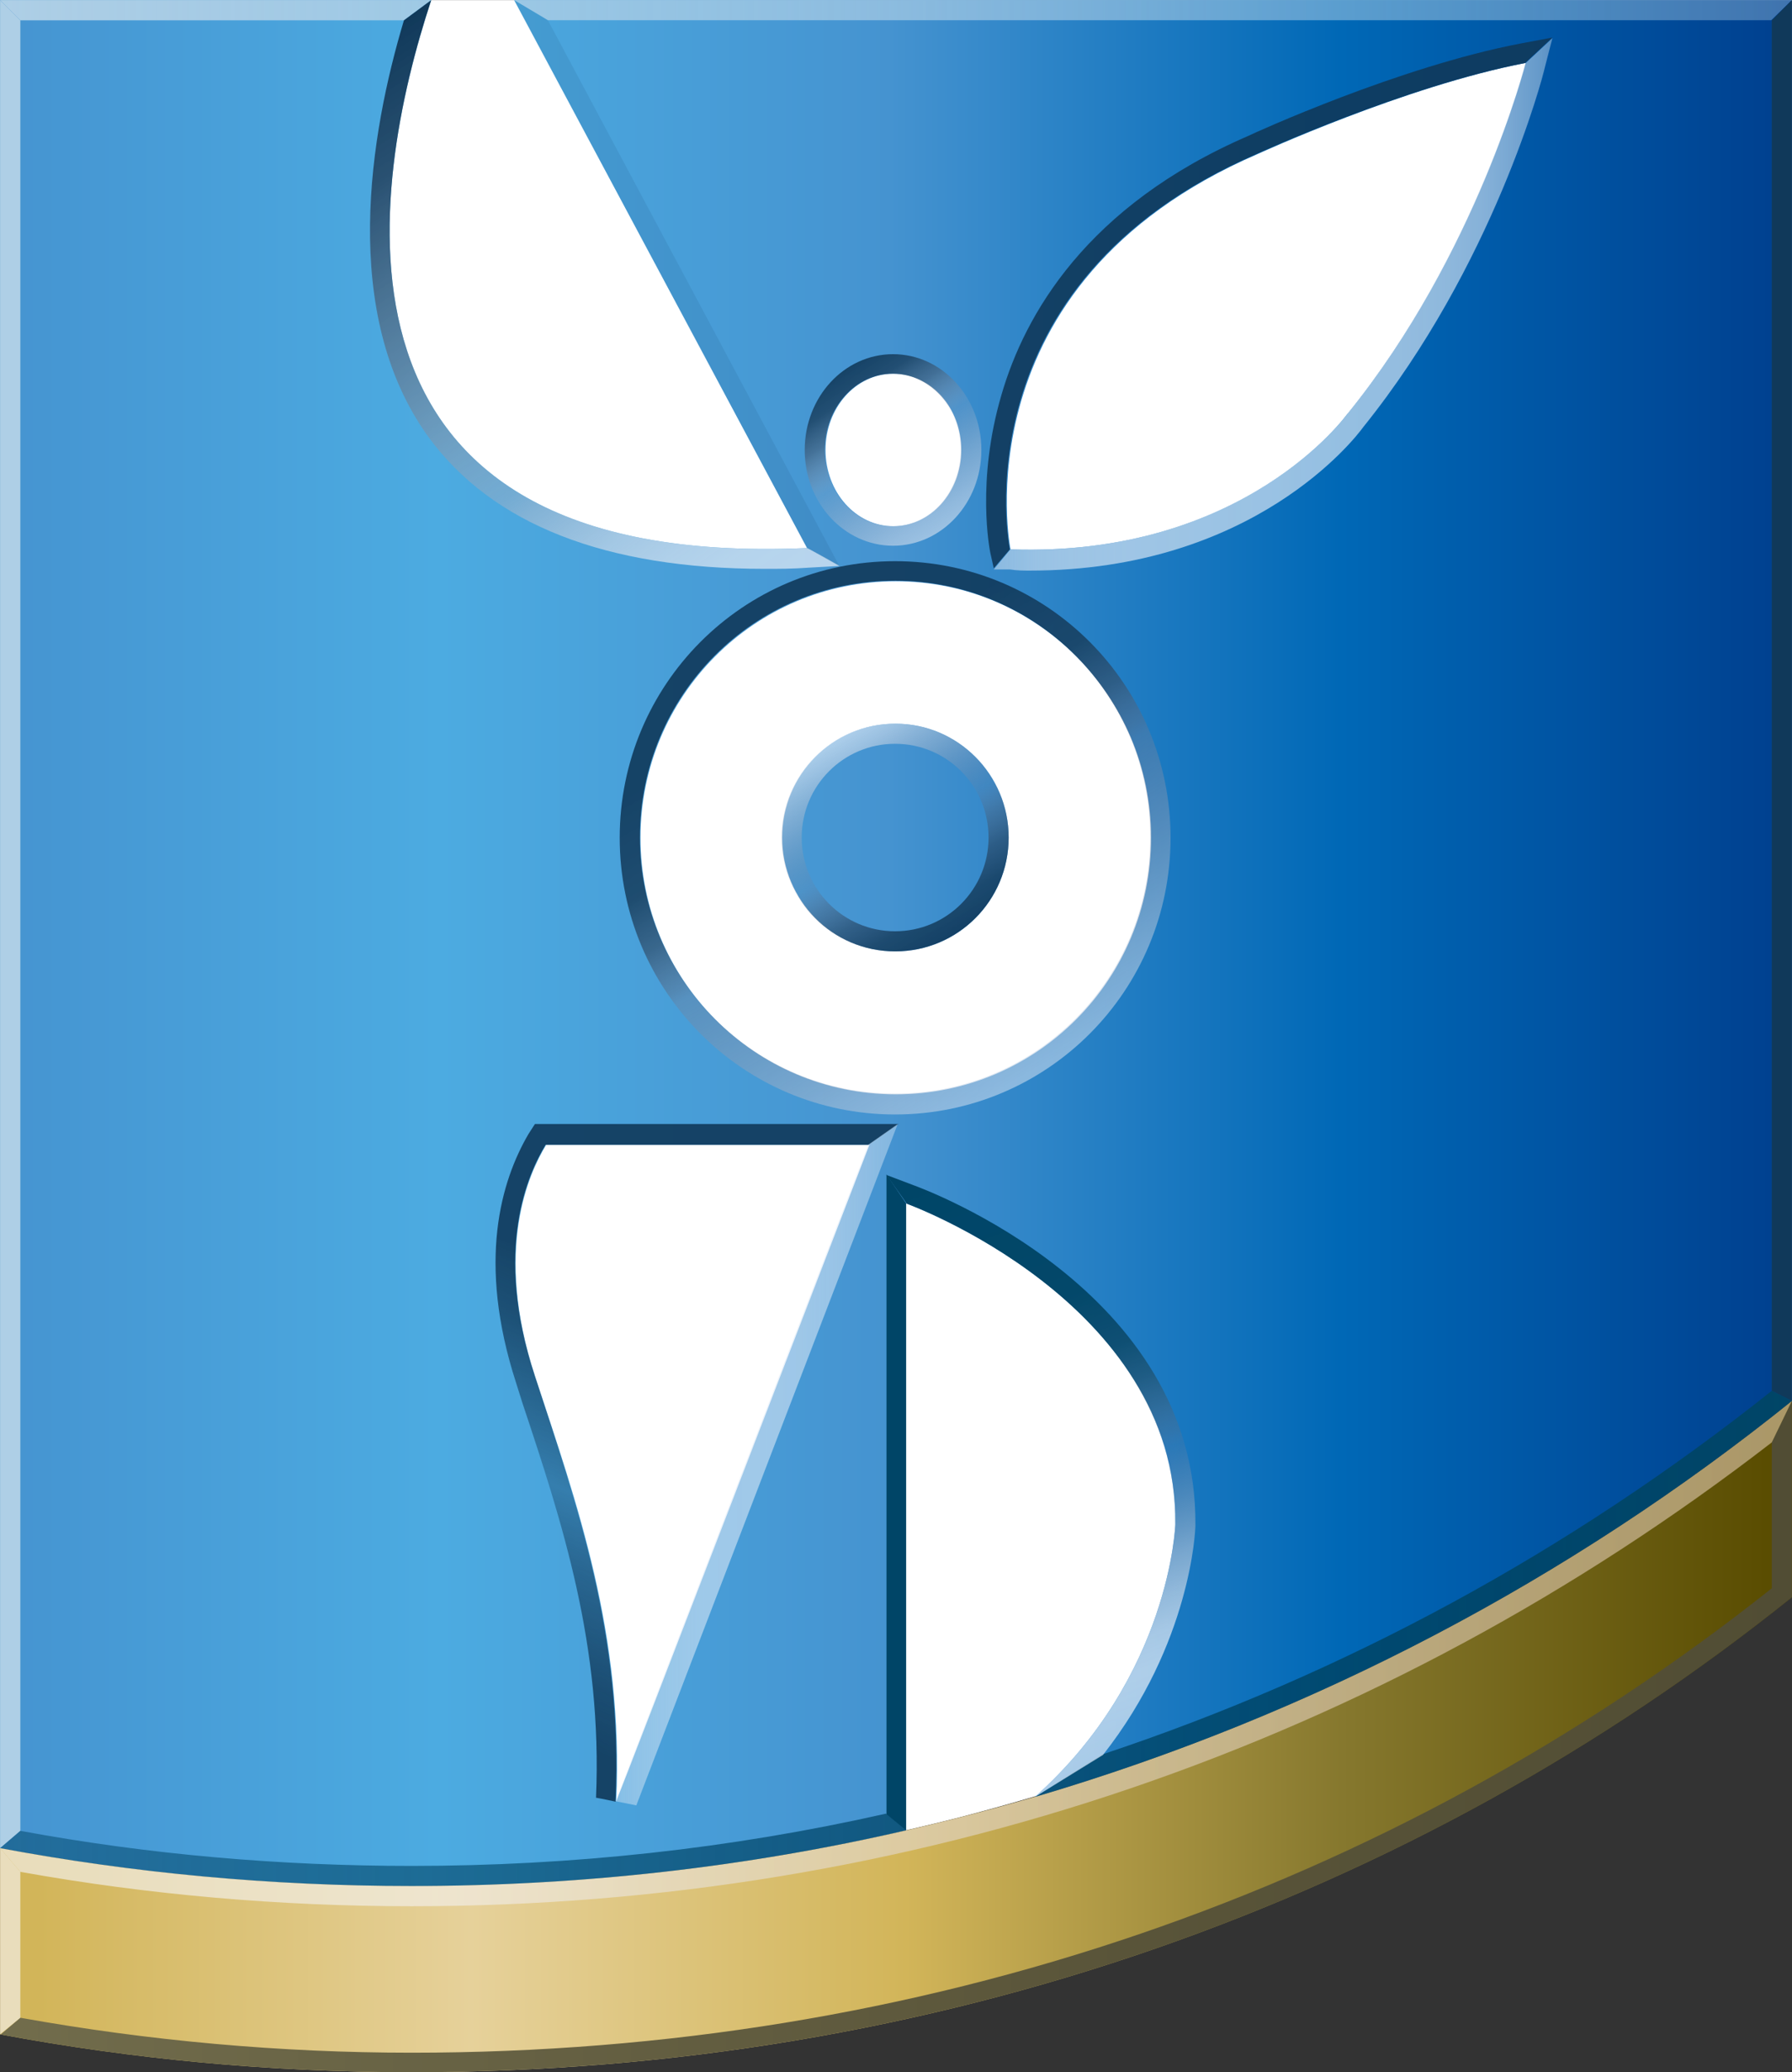 <svg version="1.2" xmlns="http://www.w3.org/2000/svg" viewBox="0 0 1543 1784" width="1543" height="1784">
	<rect x="0" y="0" width="1543" height="1784" fill="#333333" stroke="none"/>
	<title>8934</title>
	<defs>
		<linearGradient id="g1" x2="1" gradientUnits="userSpaceOnUse" gradientTransform="matrix(1540.814,0,0,1621.421,-4.612,812.162)">
			<stop offset="0" stop-color="#4593d0"/>
			<stop offset=".25" stop-color="#4cabe1"/>
			<stop offset=".5" stop-color="#4593d0"/>
			<stop offset=".75" stop-color="#0068b6"/>
			<stop offset="1" stop-color="#003f8e"/>
		</linearGradient>
		<linearGradient id="g2" x2="1" gradientUnits="userSpaceOnUse" gradientTransform="matrix(1486.576,0,0,556.867,36.894,1495.011)">
			<stop offset="0" stop-color="#d2b559"/>
			<stop offset=".25" stop-color="#e6d19a"/>
			<stop offset=".5" stop-color="#d2b559"/>
			<stop offset=".75" stop-color="#86782e"/>
			<stop offset="1" stop-color="#594c00"/>
		</linearGradient>
		<linearGradient id="g3" x2="1" gradientUnits="userSpaceOnUse" gradientTransform="matrix(-230.601,-399.427,398.572,-230.108,886.755,922.516)">
			<stop offset="0" stop-color="#c9daed" stop-opacity=".65"/>
			<stop offset=".11" stop-color="#b7c7db" stop-opacity=".6"/>
			<stop offset=".32" stop-color="#8b97af" stop-opacity=".48"/>
			<stop offset=".44" stop-color="#717b95" stop-opacity=".4"/>
			<stop offset=".46" stop-color="#5f6f8a" stop-opacity=".51"/>
			<stop offset=".55" stop-color="#32506e" stop-opacity=".79"/>
			<stop offset=".65" stop-color="#173e5e" stop-opacity=".95"/>
			<stop offset=".82" stop-color="#10395a" stop-opacity="1"/>
		</linearGradient>
		<linearGradient id="g4" x2="1" gradientUnits="userSpaceOnUse" gradientTransform="matrix(1542.698,0,0,577.891,.105,1495.011)">
			<stop offset="0" stop-color="#726d4c"/>
			<stop offset=".05" stop-color="#6f6a4a"/>
			<stop offset=".63" stop-color="#595439"/>
			<stop offset="1" stop-color="#514d34"/>
		</linearGradient>
		<linearGradient id="g5" x2="1" gradientUnits="userSpaceOnUse" gradientTransform="matrix(1542.698,0,0,17.357,.105,8.596)">
			<stop offset="0" stop-color="#aecfe6" stop-opacity="1"/>
			<stop offset=".3" stop-color="#aecfe6" stop-opacity=".8"/>
			<stop offset="1" stop-color="#aecfe6" stop-opacity=".36"/>
		</linearGradient>
		<linearGradient id="g6" x2="1" gradientUnits="userSpaceOnUse" gradientTransform="matrix(-335.763,-497.987,192.107,-129.526,626.883,552.322)">
			<stop offset="0" stop-color="#deeaf7" stop-opacity=".75"/>
			<stop offset=".09" stop-color="#dce8f5" stop-opacity=".74"/>
			<stop offset=".15" stop-color="#d8e3f0" stop-opacity=".71"/>
			<stop offset=".21" stop-color="#d1dbe9" stop-opacity=".66"/>
			<stop offset=".26" stop-color="#c7cfde" stop-opacity=".59"/>
			<stop offset=".31" stop-color="#bbc0cf" stop-opacity=".5"/>
			<stop offset=".35" stop-color="#aeb1c1" stop-opacity=".4"/>
			<stop offset=".58" stop-color="#637890" stop-opacity=".68"/>
			<stop offset=".83" stop-color="#264968" stop-opacity=".92"/>
			<stop offset="1" stop-color="#10395a" stop-opacity="1"/>
		</linearGradient>
		<linearGradient id="g7" x2="1" gradientUnits="userSpaceOnUse" gradientTransform="matrix(-88.186,-135.345,131.019,-85.368,812.716,454.707)">
			<stop offset="0" stop-color="#c9daed" stop-opacity=".75"/>
			<stop offset=".09" stop-color="#c5d4e7" stop-opacity=".68"/>
			<stop offset=".27" stop-color="#bcc6d7" stop-opacity=".49"/>
			<stop offset=".5" stop-color="#aeb1c1" stop-opacity=".2"/>
			<stop offset=".58" stop-color="#828fa4" stop-opacity=".42"/>
			<stop offset=".72" stop-color="#435f7b" stop-opacity=".74"/>
			<stop offset=".86" stop-color="#1c4262" stop-opacity=".94"/>
			<stop offset="1" stop-color="#10395a" stop-opacity="1"/>
		</linearGradient>
		<linearGradient id="g8" x2="1" gradientUnits="userSpaceOnUse" gradientTransform="matrix(97.615,169.77,-169.548,97.488,721.702,636.265)">
			<stop offset="0" stop-color="#deeaf7" stop-opacity=".75"/>
			<stop offset=".08" stop-color="#d0dceb" stop-opacity=".68"/>
			<stop offset=".24" stop-color="#aebacd" stop-opacity=".51"/>
			<stop offset=".47" stop-color="#76829c" stop-opacity=".24"/>
			<stop offset=".5" stop-color="#6e7a95" stop-opacity=".2"/>
			<stop offset=".61" stop-color="#4a617e" stop-opacity=".51"/>
			<stop offset=".74" stop-color="#294a6a" stop-opacity=".78"/>
			<stop offset=".87" stop-color="#163d5e" stop-opacity=".94"/>
			<stop offset="1" stop-color="#10395a" stop-opacity="1"/>
		</linearGradient>
		<linearGradient id="g9" x2="1" gradientUnits="userSpaceOnUse" gradientTransform="matrix(1486.576,0,0,419.126,36.894,1423.801)">
			<stop offset=".23" stop-color="#f3eee6"/>
			<stop offset=".38" stop-color="#e8dfcf"/>
			<stop offset=".64" stop-color="#dac9af"/>
			<stop offset=".85" stop-color="#d1bc9c"/>
			<stop offset="1" stop-color="#ceb895"/>
		</linearGradient>
		<linearGradient id="g10" x2="1" gradientUnits="userSpaceOnUse" gradientTransform="matrix(1542.698,0,0,426.271,.105,1410.598)">
			<stop offset="0" stop-color="#004567" stop-opacity=".5"/>
			<stop offset="1" stop-color="#004567" stop-opacity="1"/>
		</linearGradient>
		<linearGradient id="g11" x2="1" gradientUnits="userSpaceOnUse" gradientTransform="matrix(481.064,0,0,458.607,853.756,261.829)">
			<stop offset="0" stop-color="#deeaf7" stop-opacity=".55"/>
			<stop offset=".03" stop-color="#deeaf7" stop-opacity=".6"/>
			<stop offset=".08" stop-color="#deeaf7" stop-opacity=".67"/>
			<stop offset=".14" stop-color="#deeaf7" stop-opacity=".71"/>
			<stop offset=".24" stop-color="#deeaf7" stop-opacity=".74"/>
			<stop offset=".49" stop-color="#deeaf7" stop-opacity=".75"/>
			<stop offset=".73" stop-color="#deeaf7" stop-opacity=".74"/>
			<stop offset=".82" stop-color="#deeaf7" stop-opacity=".71"/>
			<stop offset=".88" stop-color="#deeaf7" stop-opacity=".67"/>
			<stop offset=".93" stop-color="#deeaf7" stop-opacity=".6"/>
			<stop offset=".98" stop-color="#deeaf7" stop-opacity=".51"/>
			<stop offset="1" stop-color="#deeaf7" stop-opacity=".45"/>
		</linearGradient>
		<linearGradient id="g12" x2="1" gradientUnits="userSpaceOnUse" gradientTransform="matrix(487.665,0,0,457.027,847.15,261.36)">
			<stop offset=".05" stop-color="#10395a"/>
			<stop offset=".11" stop-color="#10395a"/>
			<stop offset=".5" stop-color="#10395a"/>
			<stop offset=".89" stop-color="#10395a"/>
			<stop offset=".95" stop-color="#10395a"/>
		</linearGradient>
		<linearGradient id="g13" x2="1" gradientUnits="userSpaceOnUse" gradientTransform="matrix(-186.746,-513.079,211.864,-77.112,997.59,1509.628)">
			<stop offset="0" stop-color="#deeaf7" stop-opacity=".7"/>
			<stop offset=".13" stop-color="#deeaf7" stop-opacity=".75"/>
			<stop offset=".18" stop-color="#d9e5f3" stop-opacity=".73"/>
			<stop offset=".23" stop-color="#cedae9" stop-opacity=".67"/>
			<stop offset=".29" stop-color="#bac6d8" stop-opacity=".58"/>
			<stop offset=".35" stop-color="#a0acc0" stop-opacity=".45"/>
			<stop offset=".42" stop-color="#7e8aa3" stop-opacity=".28"/>
			<stop offset=".45" stop-color="#6e7a95" stop-opacity=".2"/>
			<stop offset=".47" stop-color="#586f8c" stop-opacity=".35"/>
			<stop offset=".52" stop-color="#38607e" stop-opacity=".59"/>
			<stop offset=".57" stop-color="#1e5373" stop-opacity=".78"/>
			<stop offset=".63" stop-color="#0d4b6c" stop-opacity=".91"/>
			<stop offset=".73" stop-color="#024668" stop-opacity=".98"/>
			<stop offset=".98" stop-color="#004567" stop-opacity="1"/>
		</linearGradient>
		<linearGradient id="g14" x2="1" gradientUnits="userSpaceOnUse" gradientTransform="matrix(248.052,-583.814,271.771,115.47,392.043,1497.84)">
			<stop offset=".06" stop-color="#10395a" stop-opacity="1"/>
			<stop offset=".14" stop-color="#10395a" stop-opacity=".9"/>
			<stop offset=".28" stop-color="#10395a" stop-opacity=".63"/>
			<stop offset=".37" stop-color="#10395a" stop-opacity=".4"/>
			<stop offset=".45" stop-color="#10395a" stop-opacity=".61"/>
			<stop offset=".57" stop-color="#10395a" stop-opacity=".89"/>
			<stop offset=".65" stop-color="#10395a" stop-opacity="1"/>
			<stop offset=".9" stop-color="#10395a" stop-opacity="1"/>
			<stop offset=".94" stop-color="#10395a" stop-opacity="1"/>
		</linearGradient>
		<linearGradient id="g15" x2="1" gradientUnits="userSpaceOnUse" gradientTransform="matrix(242.418,0,0,585.182,529.746,1261.107)">
			<stop offset="0" stop-color="#deeaf7" stop-opacity=".45"/>
			<stop offset=".09" stop-color="#deeaf7" stop-opacity=".53"/>
			<stop offset=".2" stop-color="#deeaf7" stop-opacity=".6"/>
			<stop offset=".32" stop-color="#deeaf7" stop-opacity=".64"/>
			<stop offset=".48" stop-color="#deeaf7" stop-opacity=".65"/>
			<stop offset=".66" stop-color="#deeaf7" stop-opacity=".64"/>
			<stop offset=".79" stop-color="#deeaf7" stop-opacity=".6"/>
			<stop offset=".9" stop-color="#deeaf7" stop-opacity=".53"/>
			<stop offset="1" stop-color="#deeaf7" stop-opacity=".45"/>
		</linearGradient>
	</defs>
	<style>
		.s0 { fill: #ffffff } 
		.s1 { fill: url(#g1) } 
		.s2 { fill: url(#g2) } 
		.s3 { opacity: .9;fill: url(#g3) } 
		.s4 { fill: url(#g4) } 
		.s5 { fill: url(#g5) } 
		.s6 { fill: #10395a } 
		.s7 { fill: #aecfe6 } 
		.s8 { fill: url(#g6) } 
		.s9 { opacity: .1;fill: #10395a } 
		.s10 { opacity: .9;fill: url(#g7) } 
		.s11 { opacity: .9;fill: url(#g8) } 
		.s12 { opacity: .7;fill: #f3eee6 } 
		.s13 { opacity: .7;fill: url(#g9) } 
		.s14 { fill: url(#g10) } 
		.s15 { fill: #004567 } 
		.s16 { opacity: .9;fill: url(#g11) } 
		.s17 { opacity: .9;fill: url(#g12) } 
		.s18 { fill: url(#g13) } 
		.s19 { opacity: .9;fill: url(#g14) } 
		.s20 { opacity: .9;fill: url(#g15) } 
	</style>
	<path class="s0" d="m0.1 0.1v1590.9c114.4 21.4 232.8 32.6 354.3 32.6 158.8 0 318.1-19.9 472.2-59.2 103.7-27.1 204.3-61.8 301.8-105.2 94.4-42.3 186.3-92.9 273.1-150.1 48.5-32.1 95.5-66.8 141.4-103.1v-1205.9z"/>
	<g>
		<g>
			<path fill-rule="evenodd" class="s1" d="m1542.9 0.1v1205.9c-190.4 153.2-411.5 270.1-651.9 341 116.9-104.1 121-234.8 121-234.8 2-192-231.8-276.2-231.8-276.2v539.6c-136.8 31.7-279.3 48-425.8 48-121.5 0-239.9-11.2-354.3-32.6v-1590.9h371.2c-51.6 156.2-111.8 491.1 323.6 471.7l-252.2-471.7zm-715.2 387.3c0-36.3-26.1-65.7-58.5-65.7-32.3 0-58.4 29.4-58.4 65.7 0 36.2 26.1 65.6 58.4 65.6 32.4 0 58.5-29.4 58.5-65.6zm-79.1 598.1h-278.3c-14.8 24.5-45.4 89.8-9.7 199.1 36.3 109.7 76.6 222.6 70 366 0.5 0 218-565.1 218-565.1zm242.5-264.3c0-122.1-98.3-220.8-219.8-220.8-121.6 0-219.8 98.7-219.8 220.8 0 122.2 98.2 220.9 219.8 220.9 121.5 0 219.8-98.7 219.8-220.9zm169.4-365.2c111.3-137.4 153.2-301.8 153.2-301.8-103.6 19.9-231.3 78.6-231.3 78.6-258.3 111.9-212.3 340.1-212.3 340.1 201.6 7.1 289.9-116.4 289.9-116.4zm-389.5 463c-53.9 0-97.5-43.8-97.5-98 0-54.2 43.6-98 97.5-98 53.9 0 97.5 43.8 97.5 98 0 54.2-43.6 98-97.5 98z"/>
			<path class="s2" d="m1542.9 1206c-326.2 261.9-738.7 417.6-1188.5 417.6-121.5 0-239.9-11.2-354.3-32.6v160.3c114.4 21.4 232.8 32.6 354.3 32.6 449.3 0 862.3-147.5 1188.5-408.9z"/>
			<path fill-rule="evenodd" class="s3" d="m770.7 959.4c-131.1 0-237.1-106.4-237.1-238.2 0-131.7 106-238.1 237.1-238.1 131.2 0 237.2 106.4 237.2 238.1 0 131.8-106 238.2-237.2 238.2zm219.8-238.7c0-122.1-98.2-220.8-219.8-220.8-121.5 0-219.7 98.7-219.7 220.8 0 122.1 98.2 220.8 219.7 220.8 121.6 0 219.8-98.7 219.8-220.8z"/>
			<path class="s4" d="m0.1 1751.3c114.4 21.4 232.8 32.6 354.3 32.6 449.3 0 862.3-147.5 1188.5-408.9v-169l-17.3 35.7v125.6c-329.3 261.4-734.2 399.8-1171.2 399.8-112.8 0-226.2-10.2-336.9-30.1l-17.4 14.8z"/>
			<path fill-rule="evenodd" class="s5" d="m371.3 0.1h-371.2l17.4 17.4h330.3zm1171.6 0h-1100.2l29.1 17.3h1053.3z"/>
			<path class="s6" d="m1542.9 1206v-1205.9l-17.3 17.4v1179.8z"/>
			<path class="s7" d="m17.5 1576.1v-1558.6l-17.4-17.4v1590.9z"/>
			<path class="s8" d="m694.9 471.8c-435.4 19.4-375.2-315.5-323.6-471.7l-23.5 17.4c-29.1 97-55.7 252.2 20.9 358.4 55.1 75.5 152.7 113.8 290 113.8 11.7 0 24.5 0 37.3-1l27-1.5c0 0-28.1-15.9-28.1-15.4z"/>
			<path class="s9" d="m723 487.7l-251.2-470.2-29.1-17.4 252.2 471.7z"/>
			<path fill-rule="evenodd" class="s10" d="m769 469.8c-42.1 0-76.1-36.9-76.1-82.4 0-45.6 34-82.5 76.1-82.5 42 0 76 36.9 76 82.5 0 45.5-34 82.4-76 82.4zm58.2-82.4c0-36.3-26.2-65.7-58.5-65.7-32.3 0-58.5 29.4-58.5 65.7 0 36.2 26.2 65.6 58.5 65.6 32.3 0 58.5-29.4 58.5-65.6z"/>
			<path fill-rule="evenodd" class="s11" d="m770.7 819c-54 0-97.7-43.8-97.7-98 0-54.2 43.7-98 97.7-98 54.1 0 97.8 43.8 97.8 98 0 54.2-43.7 98-97.8 98zm80.5-98c0-44.6-36-80.7-80.5-80.7-44.4 0-80.4 36.1-80.4 80.7 0 44.6 36 80.7 80.4 80.7 44.5 0 80.5-36.1 80.5-80.7z"/>
			<path class="s12" d="m17.5 1611.4v125.6l-17.4 14.3v-160.3z"/>
			<path class="s13" d="m17.5 1611.4c110.7 19.9 224.1 29.6 336.9 29.6 428.9 0 832.7-137.9 1171.2-399.3l17.3-35.7c-326.2 261.9-738.7 417.6-1188.5 417.6-121.5 0-239.9-11.2-354.3-32.6z"/>
			<path class="s14" d="m949.2 1510.3c208.8-69.4 402.3-174.6 576.4-313l17.3 8.7c-190.4 153.2-411.5 270.1-651.9 341 0 0 42.3-27 58.2-36.7zm-169 65.3c-136.8 31.7-279.8 48-425.8 48-121.5 0-239.9-11.2-354.3-32.6l17.4-14.9c110.7 20.5 224.1 30.2 336.9 30.2 137.9 0 274.7-14.8 408.4-45l17.4 13.8z"/>
			<path class="s15" d="m780.2 1575.6v-539.6l-16.9-25v550.9z"/>
			<path class="s16" d="m1313.2 54.7c0 0-41.9 164.4-153.2 301.8 0 0-88.8 123.5-290 116.4l-14.3 17.3h13.8c6.2 1 11.8 1 17.4 1 192.5 0 280.3-114.3 286.9-123.5 112.3-139.4 154.7-301.7 156.2-308.9l6.7-26z"/>
			<path class="s17" d="m869.5 472.9c0 0-46.4-228.2 211.9-340.1 0 0 128.1-58.7 231.8-78.6l23.5-21.9-27.1 5.1c-104.7 19.9-229.7 77.1-234.8 79.6-139.4 60.3-192.5 154.2-212.4 222.6-22 74.6-10.2 133.8-9.7 136.3l3 13.3 14.3-16.8z"/>
			<path class="s18" d="m780.2 1036c0 0 233.3 84.2 231.8 276.2 0 0-4.1 130.7-121 234.8l58.7-36.2c75.5-96 79.6-193 79.6-197.6 2.1-202.7-233.3-289.5-243-293l-23-8.7 17.4 24.5z"/>
			<path class="s19" d="m530 1550.6c6.7-143.4-33.7-256.3-69.4-366-36.2-109.3-5.6-174.6 9.2-199.1h278.2l25.6-17.9h-313l-5.6 8.7c-23.5 40.3-44.4 109.7-10.7 213.9l5.6 17.8c34.2 102.7 68.9 208.3 63.3 339.6 3.6 0.5 17.3 3.5 17.3 3.5z"/>
			<path class="s20" d="m747.5 985.5l-217.5 565.1 17.9 3.6 225.1-586.6z"/>
		</g>
	</g>
</svg>
